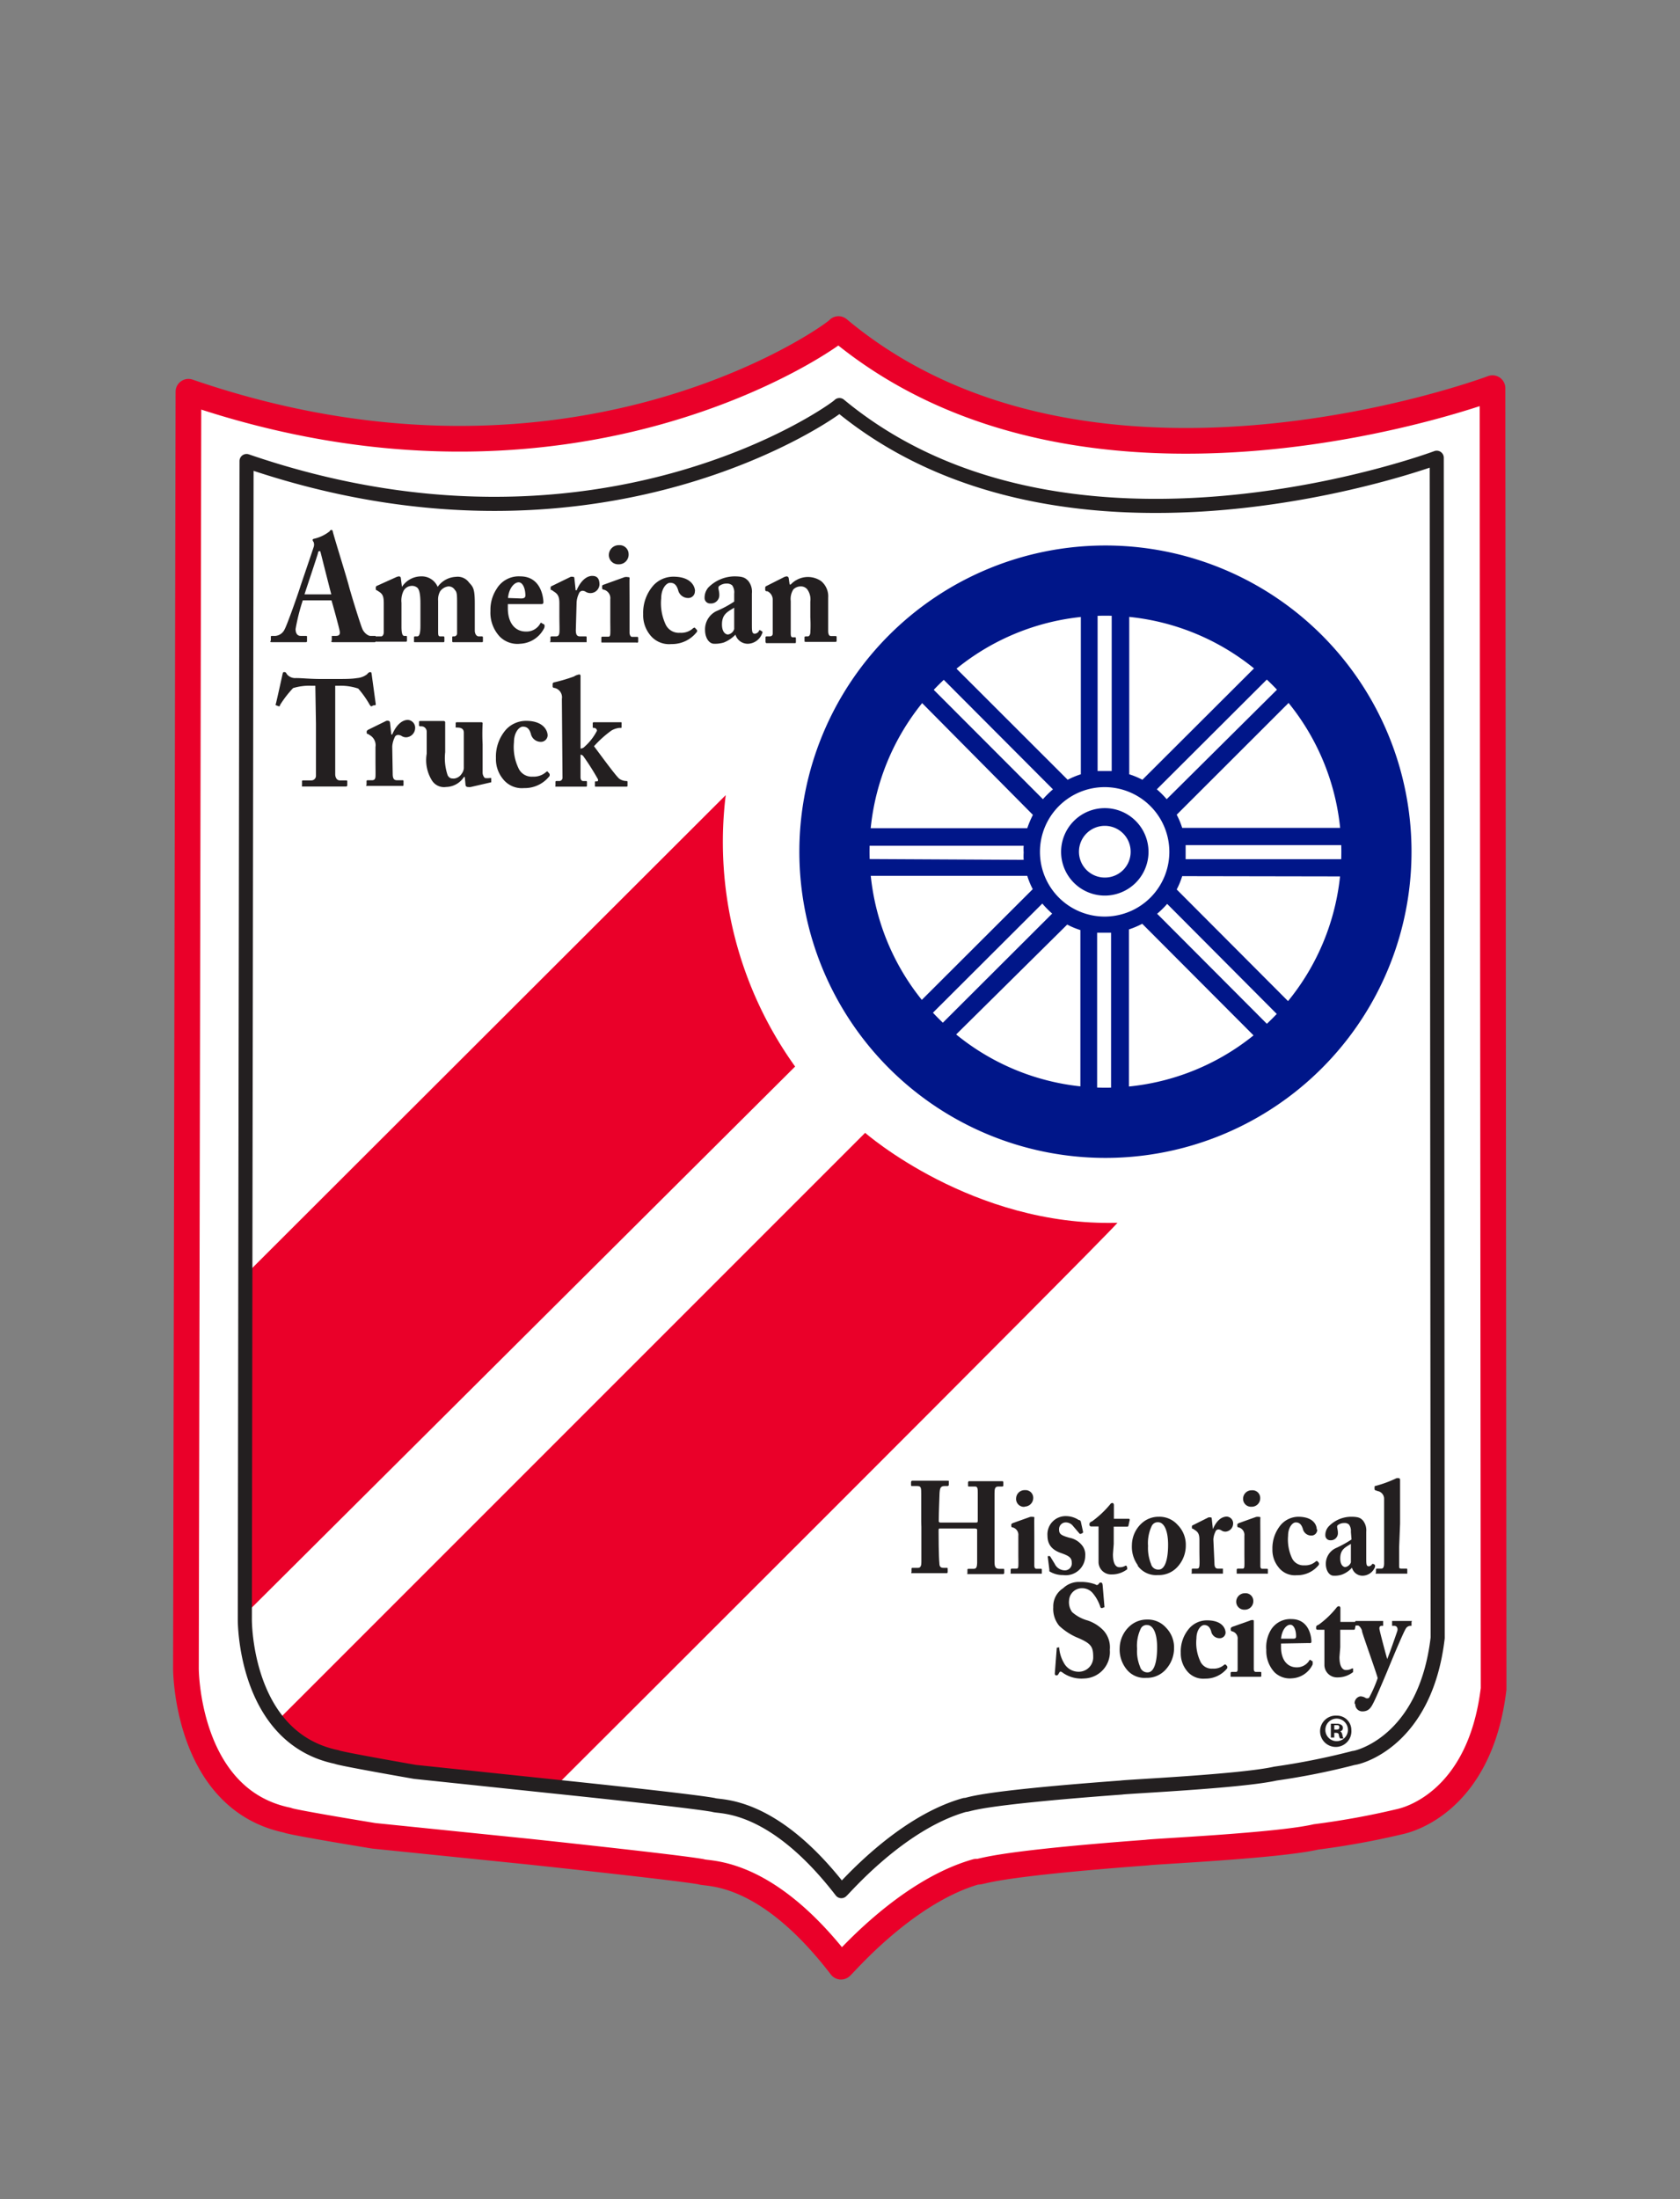 <svg id="Layer_1" data-name="Layer 1" xmlns="http://www.w3.org/2000/svg" width="107.25" height="140.34" viewBox="0 0 107.25 140.34"><rect x="0" y="0" width="107.25" height="140.34" fill="#808080" stroke="none"/><defs><style>.cls-1{fill:#fff;}.cls-2,.cls-3,.cls-6,.cls-8{fill:none;}.cls-3{stroke:#ea0029;stroke-width:1.64px;}.cls-3,.cls-8{stroke-linejoin:round;}.cls-4{fill:#233c8a;}.cls-5{fill:#001689;}.cls-6{stroke:#001689;stroke-width:4.48px;}.cls-7{fill:#ea0029;}.cls-8{stroke:#231f20;stroke-width:0.9px;}.cls-9{fill:#231f20;}</style></defs><path class="cls-1" d="M1.16,5,1,86.48S1,94.81,7.47,96.15c.19.13,5.52,1,5.52,1l9.8,1s9.43,1,11.09,1.29c.42.18,4.1-.25,8.94,6.06.18-.12,4.1-4.77,8.64-6.06.43.06.3-.43,10.9-1.22.31-.07,8.33-.43,10.78-1a51.28,51.28,0,0,0,5.46-1c.24-.07,5-1.11,5.88-8.45,0-.37-.07-83-.07-83S58.73,14.43,42.66,1c-.11.22-16.79,12.46-41.5,4" transform="translate(10.87 20)"/><path class="cls-2" d="M-10.87-20V105.15s0,15.19,15.19,15.19H81.2s15.19,0,15.19-15.19V-20Z" transform="translate(10.87 20)"/><path class="cls-3" d="M1.16,5,1,86.48S1,94.81,7.47,96.15c.19.13,5.52,1,5.52,1l9.8,1s9.43,1,11.09,1.29c.42.18,4.1-.25,8.94,6.06.18-.12,4.1-4.77,8.64-6.06.43.06.3-.43,10.9-1.22.31-.07,8.33-.43,10.78-1a51.28,51.28,0,0,0,5.46-1c.24-.07,5-1.11,5.88-8.45,0-.37-.07-83-.07-83S58.73,14.43,42.66,1C42.55,1.26,25.87,13.5,1.16,5Z" transform="translate(10.87 20)"/><rect class="cls-2" x="10.87" y="20" width="85.52" height="106.62"/><polygon class="cls-4" points="59.05 66.41 59.05 66.41 59 66.36 59.05 66.41"/><path class="cls-5" d="M59.66,31.57a2.79,2.79,0,1,0,2.79,2.79,2.79,2.79,0,0,0-2.79-2.79m0,4.43a1.65,1.65,0,1,1,1.65-1.64A1.64,1.64,0,0,1,59.66,36" transform="translate(10.87 20)"/><path class="cls-5" d="M76.3,35.93v-3.1l-11.7,0a5.14,5.14,0,0,0-.35-.84l8.28-8.27-.88-.88.09.09L63.61,31a5.35,5.35,0,0,0-.63-.63l8.13-8.11-.77-.76-8.28,8.26a5.14,5.14,0,0,0-.84-.35V17.72H60.1V29.2l-.43,0-.47,0,0-11.48H58.13l0,11.69a5.14,5.14,0,0,0-.84.35L49,21.48l-2.19,2.19L55.07,32a6.37,6.37,0,0,0-.36.85H43v1.12l11.48,0a3,3,0,0,0,0,.43,3.7,3.7,0,0,0,0,.47L43,34.81v1.08H54.71a4.9,4.9,0,0,0,.35.85L46.78,45l.76.77,8.13-8.11a6.34,6.34,0,0,0,.63.64l-8.12,8.1.79.8L57.26,39a4.8,4.8,0,0,0,.84.35V51h3.1V39.31a5.86,5.86,0,0,0,.85-.36l8.26,8.28.8-.79L63,38.31a5.43,5.43,0,0,0,.64-.63l8.1,8.13-.33.33,1.1-1.1-8.26-8.28a4.9,4.9,0,0,0,.35-.85Zm-11.48-2H76.3v.9H64.82c0-.16,0-.32,0-.48s0-.28,0-.42M47.6,22.88l.64-.64,8.11,8.13a6.34,6.34,0,0,0-.64.63ZM60.06,51h-.89V39.52l.48,0,.41,0Zm-.4-12.51a4.13,4.13,0,1,1,4.12-4.13,4.13,4.13,0,0,1-4.12,4.13" transform="translate(10.87 20)"/><path class="cls-2" d="M-10.87-20V105.15s0,15.19,15.19,15.19H81.2s15.19,0,15.19-15.19V-20Z" transform="translate(10.87 20)"/><path class="cls-6" d="M77,34.36A17.3,17.3,0,1,0,59.66,51.65,17.3,17.3,0,0,0,77,34.36Z" transform="translate(10.87 20)"/><rect class="cls-2" x="10.87" y="20" width="85.52" height="106.62"/><path class="cls-7" d="M35.46,30.74,5,61.15V82.79L39.89,48.06a24.56,24.56,0,0,1-4.43-17.32" transform="translate(10.87 20)"/><path class="cls-7" d="M44.36,52.29s6.85,6,16.11,5.74c-1.31,1.5-35.76,35.85-35.76,35.85l-4.53-.3L15.36,93l-5.12-.82L8.19,90.92l-.72-.51L7,89.64Z" transform="translate(10.87 20)"/><path class="cls-8" d="M4.87,9.42,4.76,83.35s-.06,7.55,5.86,8.77c.17.11,5,.95,5,.95l8.94.94s8.61.89,10.12,1.17c.39.16,3.74-.23,8.16,5.5.17-.12,3.74-4.34,7.88-5.5.39,0,.28-.39,10-1.11.28-.06,7.6-.39,9.83-.89a45.22,45.22,0,0,0,5-1c.22,0,4.58-1,5.36-7.66,0-.33-.06-75.31-.06-75.31S57.39,18,42.72,5.85C42.62,6.05,27.4,17.15,4.87,9.42Z" transform="translate(10.87 20)"/><path class="cls-9" d="M8.46,18.31A12.8,12.8,0,0,0,8,20.14c0,.21.07.44.33.44h.31c.08,0,.09,0,.09.08v.21c0,.08,0,.11-.08.11s-.46,0-1.17,0-.83,0-1,0-.06-.06-.06-.13v-.18c0-.06,0-.09.06-.09h.23a.72.72,0,0,0,.59-.42c.12-.2.73-1.88,1-2.72.06-.19.77-2.26.85-2.52a.47.47,0,0,0,0-.33s-.06-.08-.06-.12,0-.07.09-.09a2.52,2.52,0,0,0,1-.48c0-.05.07-.08.11-.08s.07,0,.1.16c.16.6.84,2.76,1,3.37s.76,2.54.88,2.8.37.43.51.43h.29c.05,0,.06,0,.06.09v.18c0,.06,0,.13-.08.13s-.34,0-1.45,0c-.72,0-1,0-1.2,0s-.09-.06-.09-.13v-.18c0-.05,0-.09,0-.09h.24c.24,0,.31-.09.26-.34s-.41-1.58-.52-1.93Zm1.82-.38c-.08-.29-.59-2.31-.65-2.55s-.06-.21-.1-.21-.08,0-.1.12-.79,2.4-.86,2.64Z" transform="translate(10.87 20)"/><path class="cls-9" d="M14.4,16.84a.63.63,0,0,1,.2-.06.12.12,0,0,1,.12.12l.07.55h0a1.47,1.47,0,0,1,1.23-.67,1.1,1.1,0,0,1,1.05.67h0a1.51,1.51,0,0,1,1.16-.64.89.89,0,0,1,.84.36c.25.28.37.36.37,1.32v.69c0,.33,0,.85,0,1.06s.11.37.25.37h.17c.08,0,.1,0,.1.09v.18c0,.07,0,.1-.06.1s-.3,0-.93,0-.84,0-.9,0-.07,0-.07-.12V20.7c0-.07,0-.09.06-.09h.07a.19.19,0,0,0,.18-.18c0-.22,0-.57,0-.92v-.93c0-.59,0-.8-.14-.93a.46.46,0,0,0-.42-.23.76.76,0,0,0-.52.31,1.06,1.06,0,0,0-.13.6v1.91c0,.28,0,.37.14.37h.16c.08,0,.1,0,.1.09v.17c0,.08,0,.11-.06.11s-.29,0-.82,0-.93,0-1,0-.06,0-.06-.1v-.17c0-.08,0-.1.08-.1h.12c.12,0,.21-.12.21-.68V18.51c0-.67-.09-.89-.19-1a.53.53,0,0,0-.41-.12.61.61,0,0,0-.47.3,1.4,1.4,0,0,0-.14.78V20c0,.49.09.58.18.58h.08c.08,0,.09,0,.09.09v.17c0,.07,0,.11-.07.11s-.32,0-.93,0-.86,0-.92,0-.08,0-.08-.09V20.7c0-.08,0-.09.11-.09h.24c.09,0,.16-.1.17-.24V18.51c0-.43-.06-.58-.27-.73l-.17-.11c-.05,0-.07-.05-.07-.08v-.11a.11.11,0,0,1,.06-.09Z" transform="translate(10.87 20)"/><path class="cls-9" d="M21.55,18.55v.26c0,1,.51,1.49,1.14,1.49a1,1,0,0,0,.94-.53.05.05,0,0,1,.09,0l.15.08s.06.07,0,.23a1.8,1.8,0,0,1-1.53,1,1.59,1.59,0,0,1-1.3-.45,2.23,2.23,0,0,1-.6-1.65,2.42,2.42,0,0,1,.4-1.41,1.64,1.64,0,0,1,1.5-.79c1.4,0,1.48,1.49,1.48,1.64s-.08.13-.27.13Zm.84-.36c.19,0,.28-.05.28-.19,0-.43-.16-.84-.43-.84s-.62.36-.68,1Z" transform="translate(10.87 20)"/><path class="cls-9" d="M25.89,20.22c0,.3.09.39.27.39h.36c.05,0,.06,0,.06.09v.19c0,.06,0,.09,0,.09s-.45,0-1.23,0-1,0-1.08,0,0,0,0-.1V20.7c0-.07,0-.09.1-.09h.25c.13,0,.2-.06.22-.23s0-.6,0-1.09V18.5c0-.42-.09-.59-.35-.75l-.14-.1c-.06,0-.07,0-.07-.08v-.09s0-.06.07-.08l1.21-.59a.32.32,0,0,1,.14,0c.06,0,.09,0,.1.11l.08.75h.06c.27-.63.65-.92,1-.92s.46.22.46.56a.58.58,0,0,1-.87.46.38.38,0,0,0-.22-.07.25.25,0,0,0-.22.17,1.53,1.53,0,0,0-.15.57Z" transform="translate(10.87 20)"/><path class="cls-9" d="M29.74,21c-.07,0-.46,0-1.22,0-.5,0-.84,0-.93,0s-.07,0-.07-.1v-.19c0-.06,0-.08.09-.08h.32c.09,0,.15,0,.16-.19s0-.59,0-.85l0-1.35a.56.56,0,0,0-.41-.61c-.1,0-.11-.07-.11-.13v-.11s0-.05.1-.08L29,16.83a.56.56,0,0,1,.23,0c.07,0,.1,0,.09.11s0,.77,0,1.62v1c0,.38,0,.73,0,.83s.06.25.15.25h.31c.07,0,.09,0,.09.09v.18c0,.07,0,.1-.08.1m-1.18-5a.59.59,0,0,1-.61-.63.63.63,0,0,1,.65-.59.57.57,0,0,1,.61.56.62.62,0,0,1-.65.66" transform="translate(10.87 20)"/><path class="cls-9" d="M33.49,17.71a.42.42,0,0,1-.45.45.65.65,0,0,1-.62-.51c-.11-.35-.27-.46-.51-.46s-.57.37-.57,1a3.2,3.2,0,0,0,.27,1.63.93.93,0,0,0,.93.56,1.12,1.12,0,0,0,.86-.31c.05,0,.07-.05.1,0l.12.13a.11.11,0,0,1,0,.12,2,2,0,0,1-1.63.78,1.54,1.54,0,0,1-1.36-.58,2,2,0,0,1-.44-1.33,2.64,2.64,0,0,1,.65-1.83,1.73,1.73,0,0,1,1.28-.56c1.13,0,1.38.63,1.38.93" transform="translate(10.87 20)"/><path class="cls-9" d="M36,17.88a.77.77,0,0,0-.13-.53.52.52,0,0,0-.36-.11.76.76,0,0,0-.46.15c-.13.1,0,.26,0,.57a.53.53,0,0,1-.57.55.35.35,0,0,1-.37-.35,1,1,0,0,1,.24-.67A2.39,2.39,0,0,1,36,16.78c.56,0,.7.09.89.28a1.09,1.09,0,0,1,.24.81l0,1.92c0,.49,0,.65.19.65a.34.34,0,0,0,.26-.17c0-.06.06-.07.08-.05l.12.07s.06.05,0,.14a1,1,0,0,1-.87.65.82.82,0,0,1-.83-.58h0a2.14,2.14,0,0,1-.74.5,1.93,1.93,0,0,1-.63.08c-.3,0-.57-.36-.57-.88A1.29,1.29,0,0,1,34.86,19,6.76,6.76,0,0,0,36,18.39Zm0,.9c-.42.26-.78.41-.78,1.07,0,.44.19.63.38.64a.49.49,0,0,0,.4-.35Z" transform="translate(10.87 20)"/><path class="cls-9" d="M39.54,17.3h.07A1.4,1.4,0,0,1,40,17a1.48,1.48,0,0,1,1.56.09A1.26,1.26,0,0,1,42,18.14v1c0,.33,0,.78,0,1.12s.14.33.21.33h.24c.07,0,.09,0,.09.09v.17c0,.07,0,.11-.07.11s-.33,0-1,0-.85,0-.91,0-.07,0-.07-.11V20.7c0-.07,0-.09.12-.09h.09c.06,0,.14-.05.16-.22a8.31,8.31,0,0,0,0-1v-1a1.08,1.08,0,0,0-.21-.8.53.53,0,0,0-.42-.17.67.67,0,0,0-.45.19,1.12,1.12,0,0,0-.17.74v2c0,.18,0,.32.13.32h.12c.07,0,.08,0,.08.1v.18c0,.06,0,.09-.06.09s-.29,0-.86,0-.89,0-.95,0S38,21,38,20.89V20.7c0-.06,0-.09.09-.09h.13c.09,0,.24,0,.24-.19V18.28a.59.59,0,0,0-.34-.55l-.08,0a.12.12,0,0,1-.06-.11V17.5a.11.11,0,0,1,.07-.1l1.11-.56a.51.51,0,0,1,.2-.06.14.14,0,0,1,.12.11Z" transform="translate(10.87 20)"/><path class="cls-9" d="M9.26,23.76H9a3.56,3.56,0,0,0-1.16.15A6.88,6.88,0,0,0,7,25c0,.05,0,.08-.08.07L6.74,25a.06.06,0,0,1,0-.08c.1-.41.38-1.68.42-1.87s.07-.16.13-.16.08,0,.16.14a.68.68,0,0,0,.57.24c.46,0,.82.06,1.72.06h.51c.94,0,1.31,0,1.68-.06a1.21,1.21,0,0,0,.63-.24c.08-.1.14-.14.2-.14s.08,0,.1.15.19,1.4.26,1.91A.08.08,0,0,1,13,25l-.18.08s0,0-.08-.09A6.2,6.2,0,0,0,12,23.94a3.49,3.49,0,0,0-1.18-.18h-.29v2.65c0,.13,0,2.82,0,3s.09.39.29.39h.39c.08,0,.09,0,.09.1v.22s0,.07-.09.07-.36,0-1.32,0-1.28,0-1.4,0-.08,0-.08-.11v-.18c0-.07,0-.1.06-.1H9a.29.29,0,0,0,.3-.29c0-.2,0-3.15,0-3.34Z" transform="translate(10.87 20)"/><path class="cls-9" d="M14.2,29.39c0,.3.09.4.27.4h.36c.05,0,.06,0,.06.09v.19c0,.05,0,.08-.05.08s-.45,0-1.23,0-1,0-1.08,0,0,0,0-.09v-.18c0-.07,0-.09.1-.09h.25c.13,0,.21-.06.22-.23s0-.61,0-1.09v-.8a.74.74,0,0,0-.35-.75l-.14-.09c-.05,0-.07,0-.07-.09v-.09s0,0,.07-.07L13.79,26a.33.33,0,0,1,.14,0c.06,0,.09.06.1.12l.08.75h.06c.27-.64.65-.93,1-.93a.5.5,0,0,1,.46.56.6.6,0,0,1-.56.55.52.52,0,0,1-.31-.09.42.42,0,0,0-.21-.06.23.23,0,0,0-.23.17,1.53,1.53,0,0,0-.15.57Z" transform="translate(10.87 20)"/><path class="cls-9" d="M19.19,30.22a.53.53,0,0,1-.19,0,.14.14,0,0,1-.15-.12l-.05-.52h-.05a1.39,1.39,0,0,1-1.14.64.91.91,0,0,1-.92-.44,2.45,2.45,0,0,1-.32-1.68v-.42c0-.36,0-.75,0-1a.34.34,0,0,0-.3-.33c-.15,0-.19,0-.19-.07v-.2c0-.05,0-.07.1-.07h1.26l.12,0h.1a.09.09,0,0,1,.09.11c0,.09,0,.54,0,1.3V28a3.39,3.39,0,0,0,.16,1.48c.13.22.27.2.43.2a.66.66,0,0,0,.46-.3.68.68,0,0,0,.14-.35V26.76c0-.24-.15-.32-.37-.33s-.15,0-.15-.07v-.19c0-.07,0-.08.11-.08h1.29l.14,0h.11a.07.07,0,0,1,.07.09,12.76,12.76,0,0,0,0,1.31v.71c0,.46,0,.93,0,1.11s.12.34.16.34a1.06,1.06,0,0,0,.28,0c.07,0,.1,0,.11,0l0,.19c0,.05,0,.07,0,.08Z" transform="translate(10.87 20)"/><path class="cls-9" d="M24.09,26.88a.43.43,0,0,1-.45.46.65.65,0,0,1-.62-.51c-.1-.35-.27-.46-.51-.46s-.57.37-.57,1A3.12,3.12,0,0,0,22.22,29a.92.92,0,0,0,.92.56,1.19,1.19,0,0,0,.87-.31s.07-.05.09,0l.12.14s0,.07,0,.12a2,2,0,0,1-1.63.78,1.53,1.53,0,0,1-1.36-.59,2,2,0,0,1-.44-1.32,2.62,2.62,0,0,1,.65-1.83A1.75,1.75,0,0,1,22.71,26c1.13,0,1.38.64,1.38.93" transform="translate(10.87 20)"/><path class="cls-9" d="M25,24.6a.61.61,0,0,0-.47-.7c-.09,0-.12-.06-.12-.09v-.17s0-.08.11-.1a10.73,10.73,0,0,0,1.25-.37.86.86,0,0,1,.34-.13c.07,0,.09.05.08.16,0,.46,0,1.88,0,3.17v1.4a.39.39,0,0,0,.28-.14,3.43,3.43,0,0,0,.77-1,.19.19,0,0,0-.19-.18c-.07,0-.08,0-.08-.08v-.21a.06.06,0,0,1,.07-.07s.36,0,.92,0,.74,0,.8,0,.05,0,.05.09v.2c0,.06,0,.07-.05.07h-.1a1.31,1.31,0,0,0-.5.17,7,7,0,0,0-1.11,1c.32.42,1.36,1.86,1.61,2.07a.8.8,0,0,0,.46.15c.05,0,.07,0,.07.09v.19c0,.05,0,.08-.08.08s-.31,0-1,0c-.51,0-.87,0-.94,0s-.06,0-.06-.11v-.15c0-.05,0-.08.05-.08h.06c.07,0,.09,0,.09-.12a16,16,0,0,0-.93-1.47.24.24,0,0,0-.19-.11v1.43c0,.18.08.25.17.25h.16c.06,0,.08,0,.08.08v.2c0,.05,0,.08-.07.08s-.34,0-.89,0-.91,0-1,0-.05,0-.05-.09v-.18c0-.07,0-.09.09-.09h.17a.21.21,0,0,0,.19-.23Z" transform="translate(10.87 20)"/><path class="cls-9" d="M47.94,77.12c0-.51,0-1.63,0-1.75,0-.42,0-.54-.25-.54h-.31c-.08,0-.09,0-.09-.08v-.16s0-.1.08-.1.37,0,1.12,0,1,0,1.12,0,.09,0,.09.09v.18s0,.07-.09.07h-.18c-.26,0-.3.14-.32.46,0,.12-.05,1.21-.05,1.68v.12s0,.07.12.07H51.4c.11,0,.15,0,.15-.11V77c0-.48,0-1.63,0-1.71,0-.27,0-.43-.17-.43H51c-.07,0-.07,0-.07-.08v-.18s0-.08.07-.08.45,0,1.09,0,.93,0,1,0,.09,0,.09.09v.16c0,.06,0,.09-.09.09h-.23c-.21,0-.24.14-.24.43,0,.11,0,1.51,0,1.82v.29c0,.26,0,1.84,0,2.3,0,.29.08.41.3.41h.25c.06,0,.07,0,.07.08v.18s0,.08-.08.08-.38,0-1,0-1,0-1.17,0-.1,0-.1-.08v-.18c0-.06,0-.08.09-.08h.32c.18,0,.2-.16.21-.37,0-.39,0-1.72,0-2v-.1c0-.09-.07-.1-.16-.1H49.16c-.09,0-.11,0-.11.1v.13c0,.2,0,1.48.05,2,0,.2.09.28.25.28h.21c.06,0,.07,0,.07.07v.2s0,.07-.07.07-.4,0-1,0c-.79,0-1,0-1.16,0s-.08,0-.08-.09v-.17c0-.06,0-.08.08-.08h.34c.19,0,.21-.2.21-.38,0-.39,0-2,0-2.22Z" transform="translate(10.87 20)"/><path class="cls-9" d="M55.57,80.42c-.06,0-.41,0-1.06,0-.43,0-.72,0-.81,0s-.05,0-.05-.08v-.17s0-.07.07-.07H54c.08,0,.13,0,.14-.16s0-.51,0-.74V78a.49.49,0,0,0-.36-.53c-.08,0-.09-.06-.09-.11v-.1s0,0,.08-.06l1.12-.4a.64.64,0,0,1,.2,0c.06,0,.08,0,.07.1s0,.67,0,1.4v1.6c0,.16.06.21.14.21h.27c.06,0,.07,0,.07.08v.16c0,.06,0,.08-.06.08m-1-4.28A.5.5,0,0,1,54,75.6a.54.54,0,0,1,.56-.51.49.49,0,0,1,.53.48.55.55,0,0,1-.57.57" transform="translate(10.87 20)"/><path class="cls-9" d="M58.27,77.74s0,.06,0,.07l-.13.07s0,0-.08,0l-.42-.49a.59.59,0,0,0-.46-.24.43.43,0,0,0-.44.44c0,.29.1.38.66.54a1.33,1.33,0,0,1,.77.44.93.93,0,0,1,.24.7A1.24,1.24,0,0,1,57,80.51a1.62,1.62,0,0,1-.88-.24s0-.06,0-.11l-.1-.79c0-.05,0-.06,0-.07l.14,0s0,0,0,0l.3.49a.72.72,0,0,0,.65.42.44.44,0,0,0,.44-.5c0-.33-.22-.44-.7-.61S56,78.63,56,78a1.16,1.16,0,0,1,1.21-1.25A1.49,1.49,0,0,1,58,77c.11,0,.13.1.14.15Z" transform="translate(10.87 20)"/><path class="cls-9" d="M60.18,79.18c0,.69.23.83.41.83a.65.65,0,0,0,.39-.1s0,0,.06,0l.05.12s0,.08,0,.11a1.61,1.61,0,0,1-1,.33.8.8,0,0,1-.83-.77c0-.29,0-.92,0-1.24V77.41H58.8a.11.11,0,0,1-.12-.12c0-.08,0-.14.17-.21A6.31,6.31,0,0,0,60,76a.18.18,0,0,1,.14-.09c.06,0,.1.06.1.13l0,.88h.95a.06.06,0,0,1,.06.07l-.08.36a.07.07,0,0,1-.07.07h-.87c0,.34,0,.74,0,1.11Z" transform="translate(10.87 20)"/><path class="cls-9" d="M61.78,79.9a2,2,0,0,1-.39-1.31A1.91,1.91,0,0,1,62,77.22a1.59,1.59,0,0,1,1.11-.43,1.54,1.54,0,0,1,1.2.52,1.79,1.79,0,0,1,.52,1.32,2,2,0,0,1-.48,1.3,1.6,1.6,0,0,1-1.3.58,1.44,1.44,0,0,1-1.3-.61m1.95-1.32c0-1-.3-1.44-.63-1.44a.42.42,0,0,0-.41.23,2.54,2.54,0,0,0-.24,1.28,2.7,2.7,0,0,0,.19,1.15.47.47,0,0,0,.49.36c.41,0,.6-.67.6-1.58" transform="translate(10.87 20)"/><path class="cls-9" d="M66.66,79.76c0,.26.08.34.23.34h.31s0,0,0,.08v.17c0,.05,0,.07,0,.07s-.38,0-1.06,0-.88,0-.93,0,0,0,0-.08v-.16c0-.06,0-.08.08-.08h.21c.12,0,.18,0,.2-.2s0-.52,0-.93v-.69c0-.36-.07-.51-.3-.65l-.12-.08c-.05,0-.06,0-.06-.08V77.4s0-.05.06-.07l1-.5a.34.34,0,0,1,.12,0c.06,0,.08,0,.09.1l.07.65h0c.23-.55.56-.8.89-.8a.43.43,0,0,1,.4.48.52.52,0,0,1-.48.48.46.46,0,0,1-.27-.08.35.35,0,0,0-.19-.06.2.2,0,0,0-.19.15,1.26,1.26,0,0,0-.13.49Z" transform="translate(10.87 20)"/><path class="cls-9" d="M70,80.42c-.06,0-.41,0-1.06,0-.43,0-.72,0-.8,0s-.06,0-.06-.08v-.17s0-.07.07-.07h.28c.08,0,.13,0,.14-.16s0-.51,0-.74V78a.49.49,0,0,0-.36-.53c-.08,0-.09-.06-.09-.11v-.1s0,0,.08-.06l1.12-.4a.64.64,0,0,1,.2,0c.06,0,.08,0,.07.1s0,.67,0,1.4v.88c0,.33,0,.63,0,.72s0,.21.13.21H70c.06,0,.07,0,.07.08v.16c0,.06,0,.08-.06.08m-1-4.28a.5.5,0,0,1-.52-.54.54.54,0,0,1,.56-.51.49.49,0,0,1,.53.48.54.54,0,0,1-.57.57" transform="translate(10.87 20)"/><path class="cls-9" d="M73.22,77.6a.37.37,0,0,1-.39.39.55.55,0,0,1-.53-.44c-.1-.3-.24-.4-.45-.4s-.49.32-.49.85a2.81,2.81,0,0,0,.24,1.41.81.81,0,0,0,.8.48,1,1,0,0,0,.75-.27s.06,0,.08,0l.1.12s0,.07,0,.11a1.75,1.75,0,0,1-1.42.67A1.31,1.31,0,0,1,70.74,80a1.74,1.74,0,0,1-.38-1.14,2.32,2.32,0,0,1,.56-1.58A1.51,1.51,0,0,1,72,76.79c1,0,1.19.55,1.19.81" transform="translate(10.87 20)"/><path class="cls-9" d="M75.37,77.75a.68.68,0,0,0-.12-.46.4.4,0,0,0-.31-.1.65.65,0,0,0-.4.13c-.11.09,0,.23,0,.49a.45.45,0,0,1-.48.48.31.31,0,0,1-.32-.3.8.8,0,0,1,.21-.58,2,2,0,0,1,1.43-.62c.48,0,.61.08.76.24a1,1,0,0,1,.21.71l0,1.65c0,.43,0,.56.17.56a.26.26,0,0,0,.21-.15s.06,0,.08,0l.1.07s0,0,0,.12a.86.86,0,0,1-.76.56.69.69,0,0,1-.71-.51h0a1.62,1.62,0,0,1-.64.44,1.45,1.45,0,0,1-.54.07c-.26,0-.49-.31-.49-.76a1.1,1.1,0,0,1,.64-1,7.19,7.19,0,0,0,1-.55Zm0,.77c-.37.23-.68.36-.68.93,0,.38.16.54.32.55a.46.46,0,0,0,.36-.3Z" transform="translate(10.87 20)"/><path class="cls-9" d="M78.45,78.74c0,.32,0,.87,0,1.11s0,.25.18.25h.26c.07,0,.08,0,.08.08v.16s0,.08,0,.08-.39,0-1,0-.93,0-1,0,0,0,0-.1v-.14c0-.06,0-.08.1-.08h.22c.08,0,.2,0,.2-.35V77.11c0-.59,0-1.27,0-1.48a.5.5,0,0,0-.41-.48l-.14-.05s-.06,0-.06-.09v-.13s0-.06.07-.06a7.57,7.57,0,0,0,1.33-.49.38.38,0,0,1,.16,0s.08,0,.07.14c0,.46,0,2.19,0,2.76Z" transform="translate(10.87 20)"/><path class="cls-9" d="M56.75,85.12s0,0,0,.06a2.27,2.27,0,0,0,.3.94,1.06,1.06,0,0,0,.94.56.92.92,0,0,0,.93-.92c0-.69-.12-.89-1.09-1.29a4,4,0,0,1-1.08-.72,1.69,1.69,0,0,1-.38-1.19A1.37,1.37,0,0,1,57,81.35a1.45,1.45,0,0,1,1.07-.4,2.64,2.64,0,0,1,1,.16.12.12,0,0,0,.17,0l.09-.11a.17.17,0,0,1,.12,0c.05,0,.06.1.07.14l.12,1.42s0,0,0,0l-.16.06s-.08,0-.1-.06a2.6,2.6,0,0,0-.46-.86.89.89,0,0,0-.75-.35.82.82,0,0,0-.79.76,1.08,1.08,0,0,0,.19.76,2.47,2.47,0,0,0,1,.54,2.5,2.5,0,0,1,1,.63,1.6,1.6,0,0,1,.41,1.24,1.69,1.69,0,0,1-1.64,1.83,2.07,2.07,0,0,1-1.34-.35c-.09-.07-.13-.09-.17-.09s-.07.05-.12.14-.08.1-.13.1-.12,0-.11-.14l.12-1.57c0-.06,0-.06.06-.06Z" transform="translate(10.87 20)"/><path class="cls-9" d="M61,86.46a2,2,0,0,1-.39-1.31,1.93,1.93,0,0,1,.64-1.38,1.62,1.62,0,0,1,1.11-.42,1.55,1.55,0,0,1,1.21.52,1.79,1.79,0,0,1,.51,1.32,2,2,0,0,1-.48,1.29,1.61,1.61,0,0,1-1.3.59,1.46,1.46,0,0,1-1.3-.61m2-1.33c0-1-.3-1.43-.63-1.43a.41.41,0,0,0-.41.22,2.51,2.51,0,0,0-.24,1.29,2.58,2.58,0,0,0,.19,1.15.48.48,0,0,0,.49.36c.41,0,.6-.67.6-1.59" transform="translate(10.87 20)"/><path class="cls-9" d="M67.37,84.15a.37.37,0,0,1-.39.39.54.54,0,0,1-.53-.44c-.09-.3-.24-.4-.45-.4s-.49.33-.49.85A2.79,2.79,0,0,0,65.75,86a.79.79,0,0,0,.8.48,1,1,0,0,0,.75-.26s.06,0,.08,0l.1.12s0,.06,0,.11a1.77,1.77,0,0,1-1.42.67,1.33,1.33,0,0,1-1.17-.51,1.76,1.76,0,0,1-.38-1.14,2.24,2.24,0,0,1,.56-1.58,1.51,1.51,0,0,1,1.11-.49c1,0,1.19.54,1.19.8" transform="translate(10.87 20)"/><path class="cls-9" d="M69.56,87c-.06,0-.4,0-1,0-.44,0-.73,0-.81,0s-.06,0-.06-.08v-.16s0-.07.08-.07H68c.08,0,.14,0,.14-.17s0-.5,0-.74l0-1.16a.47.47,0,0,0-.36-.52.1.1,0,0,1-.08-.12v-.09s0,0,.08-.07l1.11-.39a.45.45,0,0,1,.2-.05c.06,0,.08,0,.08.1s0,.66,0,1.39v.89c0,.32,0,.62,0,.71s0,.22.14.22h.26c.06,0,.08,0,.08.07v.16c0,.06,0,.08-.07.08m-1-4.28a.51.51,0,0,1-.53-.54.55.55,0,0,1,.56-.51.49.49,0,0,1,.53.48.54.54,0,0,1-.56.57" transform="translate(10.87 20)"/><path class="cls-9" d="M70.91,84.88v.22c0,.87.44,1.3,1,1.3a.94.94,0,0,0,.82-.46s0-.06.07,0l.13.08s0,.05,0,.19a1.55,1.55,0,0,1-1.32.89,1.4,1.4,0,0,1-1.12-.39,2,2,0,0,1-.52-1.43A2.14,2.14,0,0,1,70.27,84a1.45,1.45,0,0,1,1.3-.68c1.21,0,1.28,1.28,1.28,1.42s-.07.11-.23.11Zm.72-.31c.17,0,.24,0,.24-.17,0-.36-.13-.72-.37-.72s-.53.31-.59.89Z" transform="translate(10.87 20)"/><path class="cls-9" d="M74.64,85.74c0,.68.24.83.41.83a.71.71,0,0,0,.39-.1s0,0,.07,0l0,.13s0,.08,0,.1a1.57,1.57,0,0,1-1,.34.8.8,0,0,1-.83-.77c0-.3,0-.93,0-1.24V84h-.41c-.07,0-.12,0-.12-.11s0-.15.16-.21a5.81,5.81,0,0,0,1.15-1.1.18.18,0,0,1,.14-.08c.07,0,.1.06.1.12l0,.88h1a.05.05,0,0,1,0,.08l-.07.35s0,.07-.07.07h-.87c0,.34,0,.74,0,1.12Z" transform="translate(10.87 20)"/><path class="cls-9" d="M75.61,88.73a.44.44,0,0,1,.36-.48.65.65,0,0,1,.32.09.21.21,0,0,0,.24,0,8.26,8.26,0,0,0,.55-1.25c-.06-.29-1-2.89-1-3s-.16-.36-.26-.36h-.12c-.05,0-.06,0-.06-.07V83.5s0-.06.06-.06.25,0,.9,0c.45,0,.69,0,.77,0s.06,0,.06.07v.18s0,.06,0,.06h-.1c-.09,0-.15.06-.14.19s.44,1.75.5,1.93h0c.19-.47.59-1.63.64-1.78s0-.34-.19-.34H78s0,0,0-.06v-.18c0-.05,0-.07,0-.07s.26,0,.68,0,.48,0,.56,0,0,0,0,.08v.16s0,.07,0,.07h-.08a.35.35,0,0,0-.28.17c-.13.2-.66,1.43-1.22,2.8-.38.9-.71,1.67-.85,1.94s-.28.55-.7.55a.45.45,0,0,1-.46-.48" transform="translate(10.87 20)"/><path class="cls-9" d="M75.4,90.4a1,1,0,1,1-.94-.92.92.92,0,0,1,.94.92m-1.66,0a.72.72,0,1,0,.71-.73.72.72,0,0,0-.71.73m.57.48h-.22V90a2.87,2.87,0,0,1,.36,0,.49.49,0,0,1,.32.08.22.22,0,0,1,.09.19.22.22,0,0,1-.19.22h0c.09,0,.13.11.16.23a.66.66,0,0,0,.07.22h-.22a.64.64,0,0,1-.08-.22c0-.1-.07-.14-.19-.14h-.1Zm0-.51h.1c.12,0,.22,0,.22-.14s-.06-.14-.2-.14h-.12Z" transform="translate(10.87 20)"/><path class="cls-2" d="M-10.87-20V105.15s0,15.19,15.19,15.19H81.2s15.19,0,15.19-15.19V-20Z" transform="translate(10.87 20)"/></svg>